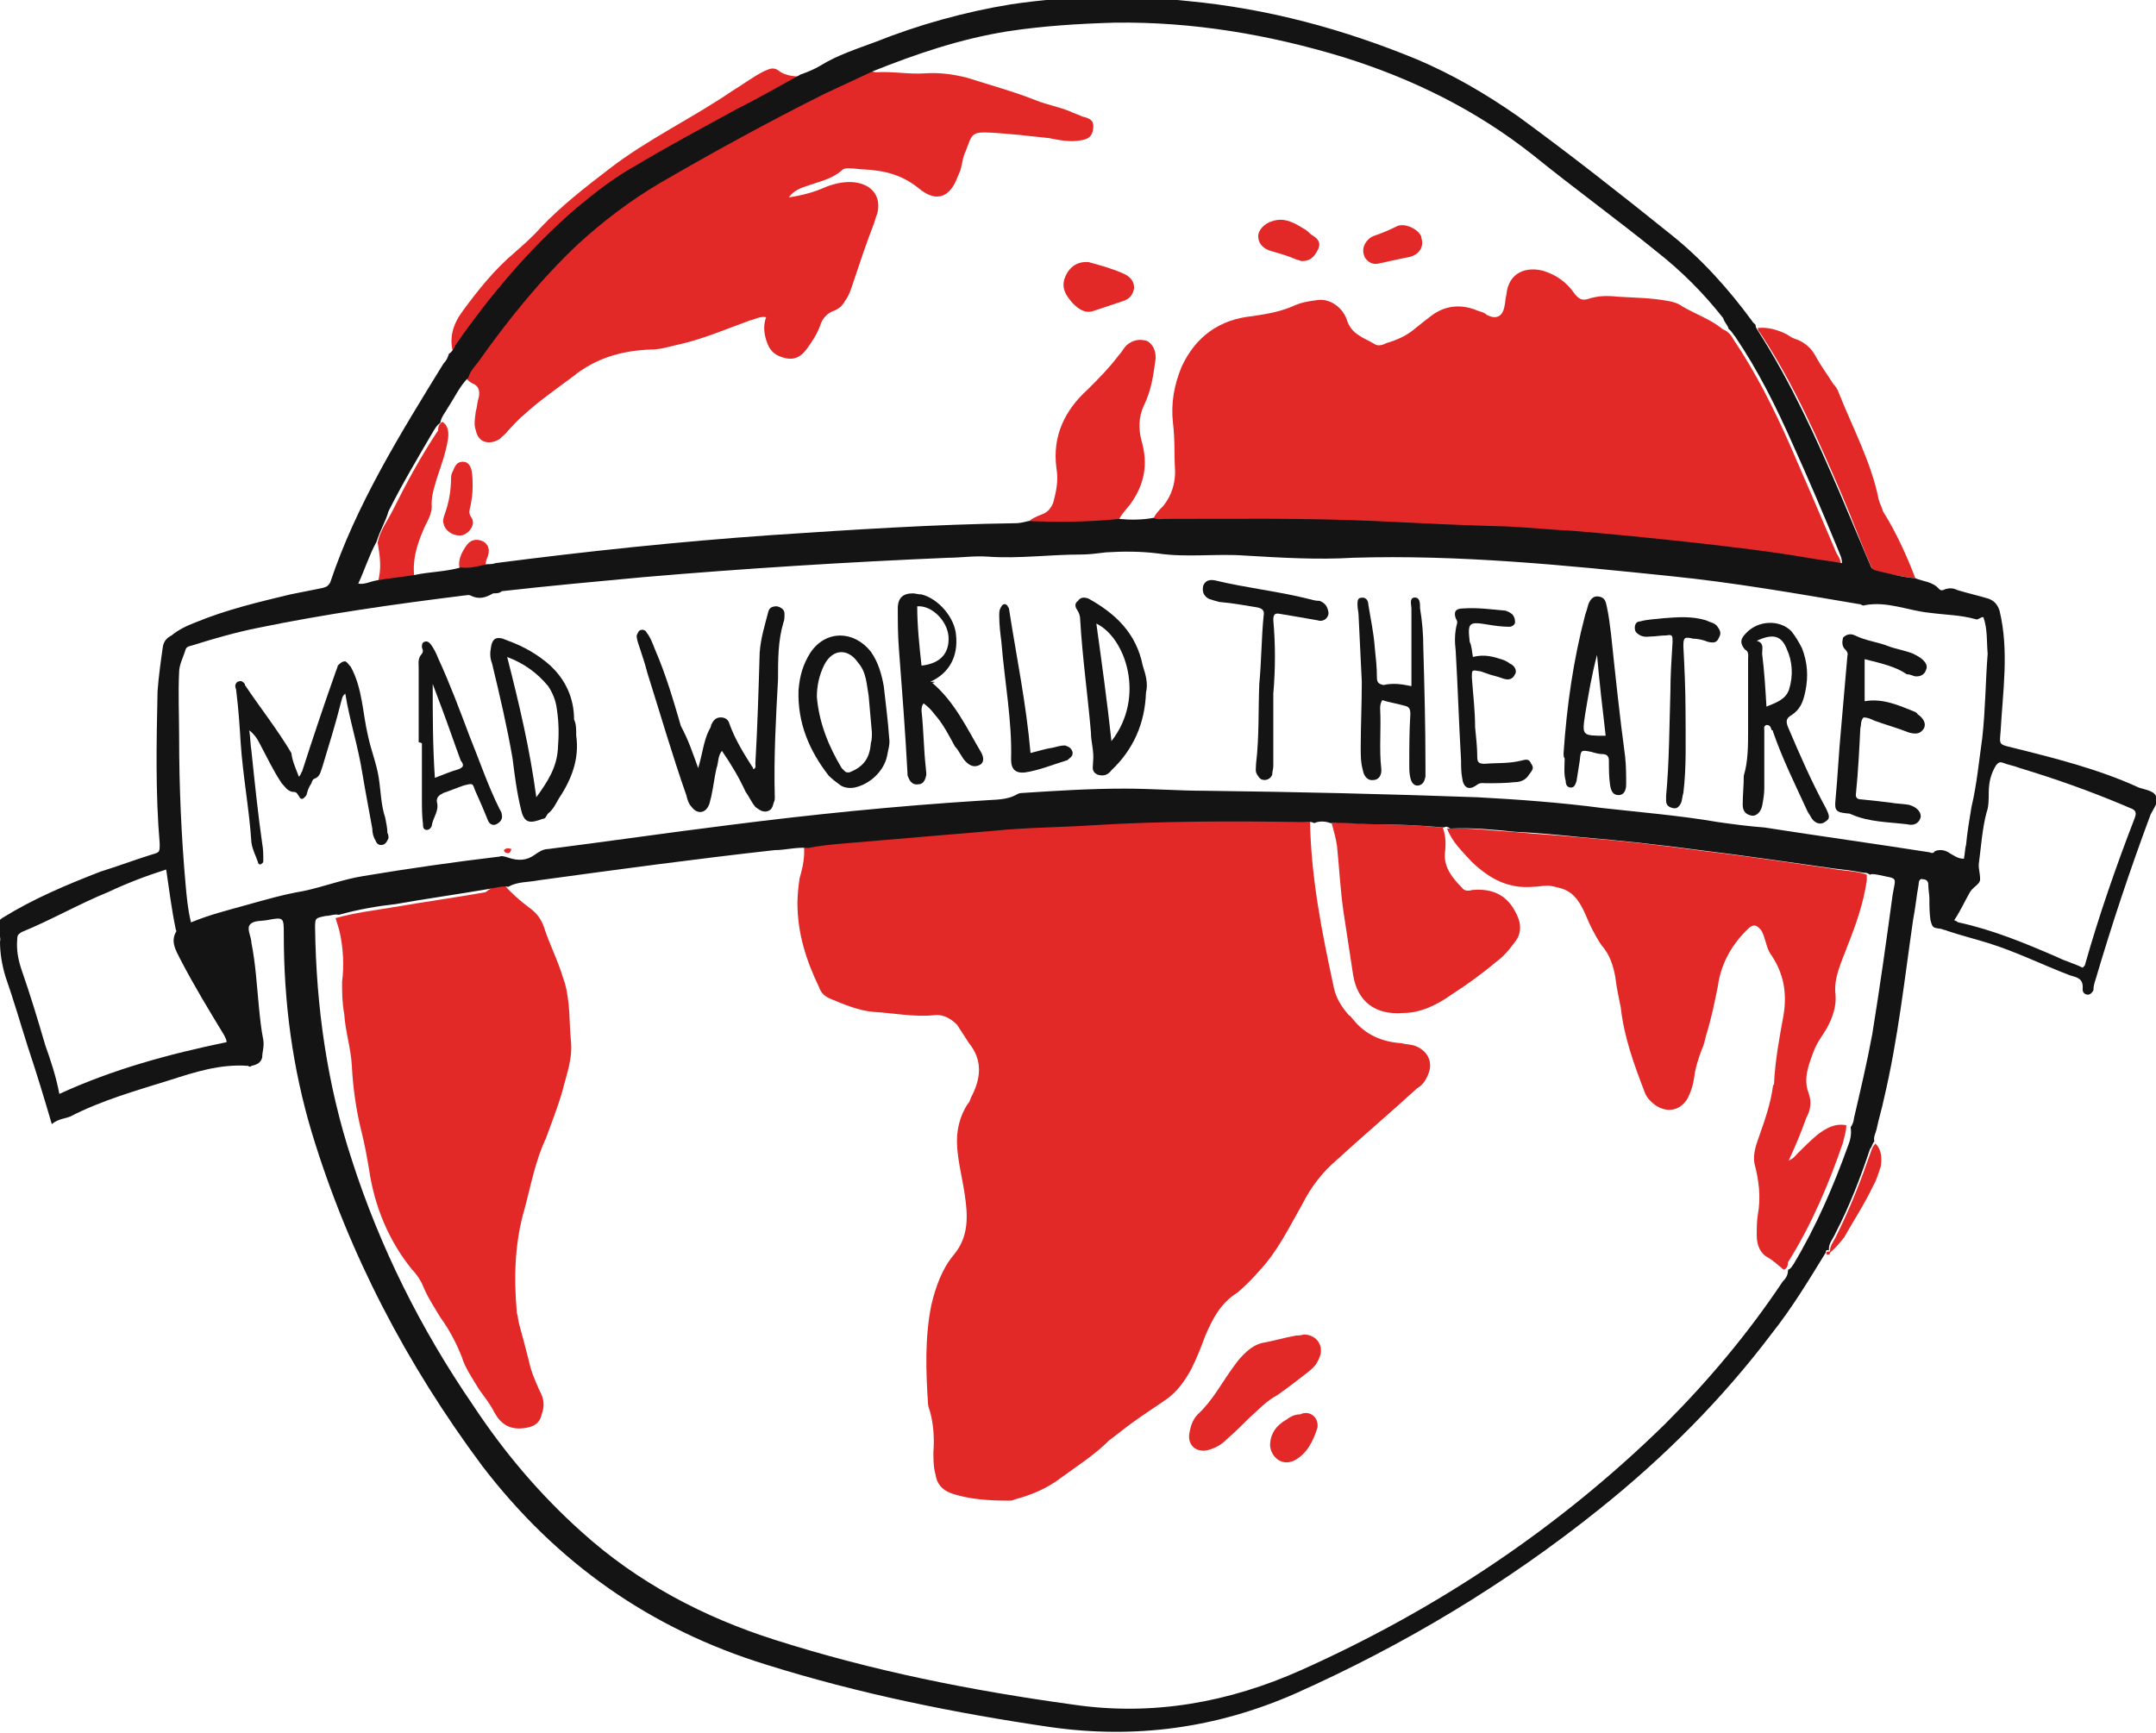 <?xml version="1.0" encoding="utf-8"?>
<!-- Generator: Adobe Illustrator 27.6.1, SVG Export Plug-In . SVG Version: 6.00 Build 0)  -->
<svg version="1.1" id="Layer_1" xmlns="http://www.w3.org/2000/svg" xmlns:xlink="http://www.w3.org/1999/xlink" x="0px" y="0px"
	 viewBox="0 0 199.8 160.6" style="enable-background:new 0 0 199.8 160.6;" xml:space="preserve">
<style type="text/css">
	.st0{fill:#E32928;}
	.st1{fill:#151414;}
</style>
<g>
	<g id="red">
		<path class="st0" d="M47.4,78.7c-0.1,0.3-0.2,0.5-0.6,0.3c-0.1-0.1-0.1-0.2-0.1-0.2C46.9,78.6,47.1,78.6,47.4,78.7z"/>
		<path class="st0" d="M105.1,26.7c-0.1,0.6-0.4,1-1,1.2c-0.9,0.3-1.8,0.6-2.7,0.9c-0.8,0.3-1.4-0.1-2-0.7c-0.6-0.7-1.1-1.4-0.7-2.4
			c0.4-1,1.2-1.5,2.2-1.4c1.1,0.3,2.2,0.6,3.3,1.1C104.8,25.7,105.1,26.1,105.1,26.7z"/>
		<path class="st0" d="M120.6,24.2c-0.2-0.1-0.4-0.1-0.6-0.2c-0.7-0.3-1.4-0.5-2.1-0.7c-0.8-0.2-1.3-0.7-1.3-1.4
			c0-0.6,0.6-1.2,1.3-1.4c1.2-0.4,2.1,0.2,3.1,0.8c0.3,0.2,0.4,0.4,0.6,0.5c0.5,0.3,0.9,0.7,0.5,1.4c-0.3,0.6-0.7,1-1.4,1
			C120.8,24.2,120.8,24.2,120.6,24.2z"/>
		<path class="st0" d="M169.6,116.1c-0.1-0.6,0.4-1.1,0.6-1.6c1.3-2.6,2.3-5.2,3.2-7.8c0.1-0.3,0.2-0.5,0.4-0.7
			c0.6,0.6,0.6,1.4,0.5,2.1c-0.2,0.6-0.4,1.3-0.7,1.8c-0.8,1.7-1.8,3.2-2.7,4.8C170.5,115.2,170.1,115.7,169.6,116.1z"/>
		<path class="st0" d="M131.8,22.5c0,0.6-0.4,1.1-1.1,1.3c-1,0.2-1.9,0.4-2.8,0.6c-0.7,0.2-1.1-0.1-1.4-0.5
			c-0.3-0.6-0.2-1.2,0.3-1.7c0.2-0.2,0.4-0.3,0.7-0.4c0.6-0.2,1.3-0.5,1.9-0.8c0.7-0.4,2,0.2,2.3,0.9
			C131.7,22,131.8,22.3,131.8,22.5z"/>
		<path class="st0" d="M43.8,45.1c0,0.7-0.1,1.3-0.2,1.8c-0.1,0.4-0.2,0.7,0.1,1.1c0.4,0.6-0.2,1.4-0.8,1.6
			c-0.8,0.2-1.7-0.4-1.8-1.1c-0.1-0.2,0-0.5,0.1-0.8c0.4-1.1,0.6-2.2,0.6-3.4c0-0.3,0.1-0.5,0.2-0.7c0.2-0.5,0.4-0.8,0.9-0.8
			c0.5,0,0.7,0.4,0.8,0.8C43.8,44.1,43.8,44.7,43.8,45.1z"/>
		<path class="st0" d="M169.3,116.3c-0.1-0.2-0.1-0.3,0.3-0.3C169.6,116.2,169.6,116.3,169.3,116.3z"/>
		<path class="st0" d="M132.3,99.7c-0.2,0.5-0.5,0.9-1,1.2c-2.4,2.2-5,4.4-7.4,6.6c-1.3,1.1-2.4,2.5-3.2,4.1c-1.2,2.1-2.3,4.4-4,6.2
			c-0.6,0.7-1.3,1.4-2,2c-1.6,1-2.3,2.4-3,4c-0.4,1.1-0.8,2.1-1.3,3.1c-0.6,1.1-1.3,2.1-2.3,2.8c-1,0.7-2.1,1.4-3.2,2.2
			c-0.7,0.5-1.4,1.1-2.1,1.6c-1.4,1.4-3,2.4-4.5,3.5c-1.3,1-2.8,1.6-4.3,2c-0.2,0.1-0.3,0.1-0.5,0.1c-1.8,0-3.7-0.1-5.4-0.7
			c-0.8-0.3-1.3-0.9-1.4-1.7c-0.2-0.7-0.2-1.4-0.2-2.1c0.1-1.3,0-2.6-0.3-3.7c-0.1-0.3-0.2-0.6-0.2-0.8c-0.2-3-0.3-6.1,0.3-9.1
			c0.4-1.7,1-3.4,2.1-4.7c1.4-1.7,1.3-3.6,1-5.6c-0.2-1.4-0.6-2.9-0.7-4.4c-0.1-1.4,0.2-2.8,1-4c0.2-0.2,0.2-0.4,0.3-0.6
			c0.9-1.7,1.1-3.4-0.2-5c-0.4-0.6-0.7-1.1-1.1-1.7c-0.5-0.5-1.2-1-2.1-0.9c-1.9,0.2-3.8-0.2-5.6-0.3c-1.4-0.1-2.8-0.7-4-1.2
			c-0.5-0.2-0.9-0.5-1.1-1.1c-1.2-2.5-2-5-2-7.8c0-0.8,0.1-1.6,0.2-2.3c0.3-1,0.5-2,0.4-3c1.1-0.3,2.1-0.3,3.1-0.4
			c4.7-0.4,9.4-0.8,14.2-1.2c3-0.3,6-0.4,9-0.5c6.5-0.3,13-0.3,19.5-0.3c0.4,0,0.7-0.1,1.1,0.1c0.1,5.3,1.1,10.3,2.2,15.4
			c0.2,1,0.7,1.8,1.4,2.6c0.2,0.1,0.2,0.2,0.4,0.4c1.1,1.4,2.7,2.1,4.5,2.2c0.3,0.1,0.7,0.1,1.1,0.2
			C132.3,97.3,132.9,98.5,132.3,99.7z"/>
		<path class="st0" d="M170.6,52.4c-1.1-0.2-2.1-0.2-3.2-0.5c-3.5-0.5-6.9-1-10.5-1.3c-3.7-0.5-7.6-0.8-11.3-1.1c-2-0.2-4-0.3-6-0.4
			c-4-0.2-8.1-0.4-12.2-0.5c-6.5-0.3-12.9-0.2-19.5-0.2c-0.4,0-0.7,0.1-1.1-0.1c0.2-0.6,0.6-1,1-1.4c0.8-1,1.1-2.1,1.1-3.2
			c-0.1-1.4,0-2.9-0.2-4.5c-0.2-1.8,0.1-3.5,0.8-5.2c1.3-2.8,3.5-4.4,6.6-4.7c1.3-0.2,2.6-0.4,3.9-1c0.7-0.3,1.4-0.4,2.2-0.5
			c1.1-0.1,2.2,0.7,2.6,1.8c0.4,1.4,1.6,1.7,2.6,2.3c0.3,0.2,0.7,0.1,1.1-0.1c1-0.3,1.9-0.7,2.7-1.4c0.5-0.4,1-0.8,1.4-1.1
			c1.3-1,2.7-1.1,4.1-0.6c0.4,0.2,0.8,0.2,1.1,0.5c0.8,0.4,1.4,0.2,1.6-0.7c0.1-0.4,0.1-0.8,0.2-1.2c0.2-2.1,1.9-2.6,3.4-2.2
			c1.3,0.4,2.2,1.1,2.9,2.1c0.4,0.5,0.7,0.7,1.3,0.5c0.9-0.3,1.8-0.3,2.7-0.2c1.6,0.1,3.1,0.1,4.7,0.4c0.5,0.1,0.9,0.2,1.3,0.5
			c1.2,0.7,2.6,1.2,3.6,2c0.2,0.2,0.4,0.2,0.5,0.3c0.3,0.2,0.5,0.5,0.6,0.7c2.1,3.1,3.8,6.5,5.3,9.9c1.4,3.2,2.9,6.7,4.3,10
			C170.4,51.6,170.6,51.9,170.6,52.4z"/>
		<path class="st0" d="M101.3,12c-0.1,0.6-0.4,0.9-1.1,1c-1,0.2-2,0-3-0.2c-1.8-0.2-3.6-0.4-5.3-0.5c-1.9-0.1-1.8,0.1-2.4,1.7
			c-0.3,0.6-0.3,1.1-0.5,1.8c-0.1,0.2-0.2,0.5-0.3,0.7c-0.6,1.6-1.8,2.4-3.5,1c-1.6-1.3-3.2-1.7-5.2-1.8c-0.4,0-0.8-0.1-1.3-0.1
			c-0.3,0-0.5,0-0.7,0.2c-0.9,0.8-2,1-3.1,1.4c-0.6,0.2-1.3,0.4-1.8,1.1c1.3-0.2,2.4-0.5,3.5-1c0.8-0.3,1.7-0.5,2.6-0.4
			c1.6,0.2,2.5,1.3,2.1,2.9c-0.1,0.2-0.2,0.6-0.3,0.9c-0.7,1.8-1.3,3.6-1.9,5.4c-0.2,0.6-0.4,1.3-0.8,1.8c-0.2,0.4-0.5,0.7-1,0.9
			c-0.6,0.2-1.1,0.7-1.3,1.4c-0.3,0.8-0.7,1.4-1.2,2.1c-0.5,0.7-1.1,1.1-2,0.9c-0.9-0.2-1.4-0.6-1.7-1.4c-0.3-0.8-0.4-1.6-0.1-2.4
			c-0.6-0.1-1,0.2-1.5,0.3c-2.2,0.8-4.5,1.8-6.9,2.3c-0.8,0.2-1.5,0.4-2.3,0.4c-2.7,0.1-5.1,0.8-7.2,2.5c-1.6,1.2-3.2,2.3-4.6,3.6
			c-0.5,0.4-1,1-1.4,1.4c-0.2,0.3-0.5,0.5-0.8,0.8c-1,0.6-2,0.3-2.2-0.8c-0.2-0.5-0.1-1.1,0-1.8c0.1-0.3,0.1-0.6,0.2-1
			c0.2-0.7,0.2-1.3-0.6-1.6c-0.3-0.2-0.5-0.4-0.6-0.6c0.2-0.7,0.6-1.2,1.1-1.7c2.7-3.8,5.6-7.5,9.1-10.7c2.3-2.2,4.8-4.1,7.5-5.6
			c5.1-3,10.1-5.7,15.3-8.3c1.4-0.7,3-1.4,4.5-2.1c0.2,0.1,0.4,0.2,0.6,0.2c1.5-0.1,3,0.2,4.5,0.1c1.4-0.1,2.7,0.1,3.9,0.4
			C91.8,7.9,94,8.5,96,9.3c1,0.4,2.1,0.6,3.1,1c0.4,0.2,0.8,0.3,1.2,0.5C101.2,11,101.4,11.3,101.3,12z"/>
		<path class="st0" d="M46.8,82.1c0.6,0.7,1.4,1.4,2.2,2c0.7,0.5,1.1,1,1.4,1.8c0.5,1.6,1.3,3.1,1.8,4.8c0.3,0.8,0.4,1.6,0.5,2.4
			c0.1,1.1,0.1,2.2,0.2,3.3c0.2,1.7-0.4,3.2-0.8,4.8c-0.4,1.4-1,2.9-1.5,4.3c-1,2.1-1.4,4.4-2,6.6c-0.9,3.1-1,6.3-0.7,9.6
			c0.1,0.3,0.1,0.6,0.2,1c0.3,1.1,0.6,2.2,0.9,3.4c0.2,1,0.6,1.9,1,2.8c0.4,0.7,0.5,1.4,0.2,2.2c-0.2,0.9-0.8,1.2-1.8,1.3
			c-1.2,0.1-2-0.4-2.6-1.5c-0.4-0.8-0.9-1.4-1.4-2.1c-0.6-1-1.3-2-1.6-3c-0.5-1.3-1.2-2.6-2-3.7c-0.6-1-1.2-1.9-1.6-2.9
			c-0.2-0.5-0.6-1.1-1-1.5c-2.2-2.7-3.5-5.9-4-9.3c-0.2-1.2-0.4-2.3-0.7-3.5c-0.5-2-0.8-4.1-0.9-6.2c-0.1-1.6-0.6-3.1-0.7-4.7
			c-0.2-1.1-0.2-2-0.2-3c0.2-1.5,0.1-3.1-0.2-4.5c-0.1-0.5-0.3-1-0.4-1.4c1.8-0.5,3.5-0.7,5.3-1c2.9-0.5,5.8-0.9,8.6-1.4
			C45.6,82.2,46.2,82,46.8,82.1z"/>
		<path class="st0" d="M165.3,117.7c-0.5-0.4-0.9-0.8-1.4-1.1c-0.8-0.4-1.1-1.2-1.1-2.1c0-0.6,0-1.3,0.1-1.9
			c0.3-1.6,0.1-3.2-0.3-4.7c-0.2-1,0.2-1.9,0.5-2.8c0.5-1.4,1-2.9,1.2-4.4c0-0.1,0.1-0.2,0.1-0.2c0.1-2.2,0.5-4.3,0.9-6.5
			c0.3-2,0-3.7-1.1-5.4c-0.4-0.5-0.5-1.1-0.7-1.7c-0.1-0.3-0.2-0.6-0.4-0.8c-0.4-0.4-0.6-0.4-1-0.1c-1.5,1.4-2.6,3.2-2.9,5.4
			c-0.3,1.5-0.6,3-1.1,4.6c-0.1,0.4-0.2,0.9-0.4,1.3c-0.3,0.8-0.6,1.7-0.7,2.6c-0.1,0.7-0.3,1.3-0.6,1.9c-0.8,1.4-2.4,1.4-3.5,0.2
			c-0.2-0.2-0.4-0.5-0.5-0.8c-1-2.6-1.9-5.1-2.2-7.8c-0.2-1-0.4-1.9-0.5-2.8c-0.2-1.1-0.5-2.1-1.3-3c-0.6-0.9-1.1-1.9-1.5-2.9
			c-0.5-1.1-1.1-2.1-2.4-2.4c-0.4-0.1-0.7-0.2-1.1-0.2c-0.5,0-0.9,0.1-1.3,0.1c-2.3,0.2-4-0.7-5.7-2.3c-0.9-1-1.8-1.8-2.3-3.1
			c2-0.1,4,0.2,6,0.3c2,0.2,4,0.3,6.1,0.5c3.7,0.3,7.4,0.7,11,1.2c4.2,0.5,8.3,1.1,12.4,1.7c1,0.2,1.9,0.2,2.8,0.4
			c0.3,0.1,0.5,0.1,0.6,0.2c0,0.2,0,0.3,0,0.5c-0.3,2.1-1,4.1-1.8,6.1c-0.5,1.4-1.3,2.9-1.1,4.5c0.1,1.1-0.3,2.2-0.8,3.1
			c-0.4,0.7-0.9,1.3-1.2,2.1c-0.5,1.3-1,2.6-0.5,3.9c0.3,0.8,0.2,1.6-0.2,2.3c-0.5,1.4-1,2.6-1.6,3.9v0.1l0.1-0.1
			c0.3-0.1,0.5-0.4,0.7-0.6c0.5-0.5,1.1-1.1,1.8-1.7c0.8-0.6,1.6-1.1,2.7-0.9c0,0.6-0.2,1.1-0.3,1.6c-1.3,3.8-2.9,7.6-5.1,11.1
			C165.7,117.3,165.6,117.6,165.3,117.7z"/>
		<path class="st0" d="M133.7,76.7c0.3,0.8,0.3,1.6,0.2,2.4c-0.1,1.3,0.7,2.3,1.6,3.2c0.2,0.3,0.6,0.3,0.9,0.2
			c2.1-0.2,3.5,0.6,4.3,2.6c0.3,0.8,0.2,1.6-0.3,2.2c-0.5,0.7-1.1,1.4-1.8,1.9c-1.3,1.1-2.7,2.1-4.1,3c-1.4,1-2.9,1.7-4.5,1.7
			c-2.6,0.2-4.2-1.1-4.6-3.5c-0.3-2-0.6-3.9-0.9-5.9c-0.3-2.1-0.4-4.2-0.6-6.1c-0.1-0.7-0.3-1.4-0.5-2.1c1.3-0.2,2.6,0.1,3.8,0.1
			C129.2,76.4,131.4,76.5,133.7,76.7z"/>
		<path class="st0" d="M95.2,48.5c0.3-0.4,0.8-0.6,1.3-0.8c0.6-0.2,0.9-0.6,1.1-1.1c0.3-1.1,0.5-2.1,0.3-3.2c-0.4-3,0.8-5.4,2.9-7.3
			c1-1,2-2,2.9-3.2c0.3-0.3,0.4-0.6,0.7-0.9c0.6-0.5,1.2-0.6,1.9-0.4c0.5,0.3,0.8,0.8,0.8,1.6c-0.2,1.5-0.4,3-1.1,4.4
			c-0.5,1.1-0.5,2.2-0.2,3.3c0.6,2.1,0.3,4-1.1,5.9c-0.4,0.5-0.9,1-1.1,1.6C100.8,48.6,98,48.6,95.2,48.5z"/>
		<path class="st0" d="M41,39.1c0.6,0.4,0.6,1.1,0.5,1.7c-0.2,1.2-0.6,2.3-1,3.5C40.3,45,40,45.8,40,46.7c0.1,1-0.5,1.7-0.8,2.5
			c-0.6,1.4-1,2.8-0.8,4.3c-1.1,0.3-2.2,0.4-3.4,0.5c0.4-1.3,0.2-2.5,0-3.7c0.2-1.1,0.9-2,1.4-3c1.3-2.6,2.6-5,4.2-7.4
			C40.6,39.5,40.7,39.3,41,39.1z"/>
		<path class="st0" d="M42.6,52.7c-0.2-0.8,0.2-1.5,0.6-2.1c0.4-0.6,1-0.7,1.6-0.4c0.5,0.3,0.6,0.8,0.4,1.4
			c-0.1,0.2-0.2,0.5-0.2,0.8C44.2,52.6,43.4,52.7,42.6,52.7z"/>
		<path class="st0" d="M120.8,123.7c1.3,0,2,1.2,1.4,2.3c-0.2,0.5-0.5,0.8-1,1.2c-0.9,0.7-1.8,1.4-2.8,2.1c-1.1,0.6-1.8,1.4-2.7,2.2
			c-0.6,0.6-1.3,1.3-2,1.9c-0.5,0.5-1,0.8-1.7,1c-1.1,0.3-1.9-0.4-1.8-1.4c0.1-0.7,0.3-1.4,0.8-1.9c1.4-1.3,2.2-2.9,3.3-4.4
			c0.3-0.4,0.5-0.7,0.9-1.1c0.5-0.5,1-0.9,1.7-1.1c1.1-0.2,2.1-0.5,3.2-0.7C120.6,123.8,120.8,123.7,120.8,123.7z"/>
		<path class="st0" d="M122.1,132.3c-0.4,1.3-1,2.5-2.2,3.1c-1.1,0.5-2.1-0.3-2.2-1.4c0-1.1,0.6-1.9,1.5-2.4
			c0.4-0.3,0.8-0.5,1.3-0.5C121.3,130.7,122.2,131.3,122.1,132.3z"/>
		<path class="st0" d="M177.5,53.6c-1.1-0.1-2.2-0.4-3.5-0.5c-0.5-0.1-0.5-0.5-0.7-0.8c-0.9-2.1-1.7-4.3-2.6-6.4
			c-2.2-5.1-4.4-10.2-7.5-14.9c-0.1-0.2-0.3-0.3-0.3-0.6c1-0.1,1.9,0.2,2.7,0.6c0.3,0.2,0.6,0.4,1,0.5c0.7,0.3,1.3,0.8,1.7,1.6
			c0.5,0.9,1.1,1.7,1.6,2.5c0.2,0.2,0.4,0.5,0.5,0.8c1.3,3.3,3,6.4,3.7,9.9c0.1,0.4,0.3,0.7,0.4,1.1
			C175.7,49.3,176.7,51.5,177.5,53.6z"/>
		<path class="st0" d="M74.7,7.1c-2,1-3.9,2.1-5.9,3.2c-3.1,1.7-6.3,3.4-9.3,5.2c-2,1.2-3.8,2.6-5.6,4c-4.4,3.8-7.9,8.1-11.2,12.7
			c-0.2,0.2-0.3,0.6-0.6,0.8c-0.6-1.6-0.1-3,0.8-4.2c1.4-1.9,2.9-3.8,4.8-5.4c0.8-0.7,1.7-1.5,2.4-2.3c1.9-2,4.2-3.8,6.3-5.4
			c3.6-2.8,7.7-4.7,11.5-7.3c1-0.6,1.9-1.3,2.9-1.8c0.5-0.2,0.8-0.4,1.3-0.1C72.8,7.1,73.8,7.1,74.7,7.1z"/>
	</g>
	<g id="outline">
		<path class="st1" d="M177.5,53.6c0.7,0.3,1.6,0.3,2.2,1c0.2,0.2,0.4,0.1,0.6,0c0.4-0.1,0.7-0.1,1.1,0.1c1,0.3,1.9,0.5,2.9,0.8
			c0.5,0.2,0.8,0.5,1,1.1c0.9,3.7,0.3,7.5,0.1,11.2c-0.1,1.2-0.2,1.2,1.1,1.5c4,1,8,2,11.7,3.7c0.6,0.2,1.4,0.3,1.6,0.8
			c0.3,0.5-0.2,1.1-0.5,1.7c-1.9,5.1-3.6,10.2-5.1,15.3c-0.1,0.3-0.2,0.6-0.2,1c-0.1,0.2-0.3,0.4-0.5,0.4c-0.3,0-0.5-0.2-0.5-0.5
			c0.1-1-0.5-1.1-1.2-1.3c-2.6-1-5-2.2-7.6-3c-1.3-0.4-2.5-0.7-3.7-1.1c-0.2-0.1-0.4-0.1-0.6-0.2c-0.8-0.1-0.8-0.1-1-0.8
			c-0.1-0.7-0.1-1.4-0.1-2c0-0.4-0.1-0.8-0.1-1.3c0-0.4-0.3-0.5-0.5-0.5c-0.3-0.1-0.4,0.2-0.4,0.5c-0.2,1.1-0.3,2.2-0.5,3.2
			c-0.8,5.5-1.4,11.1-2.7,16.6c-0.2,1-0.5,1.9-0.7,2.9c-0.1,0.4-0.3,0.7-0.2,1.1c-0.2,0.2-0.2,0.5-0.4,0.7c-0.9,2.7-1.9,5.3-3.2,7.8
			c-0.2,0.5-0.7,1-0.6,1.6l0,0c-0.3-0.1-0.3,0.1-0.3,0.2c-1.6,2.6-3.1,5.1-5,7.5c-4.6,6.1-10,11.5-16,16.3
			c-8.6,6.9-18.1,12.6-28.2,17.1c-7.3,3.2-14.8,4.2-22.6,3.1c-8.9-1.3-17.8-3.1-26.4-5.8c-10.7-3.3-19.4-9.4-26.3-18.4
			c-7-9.4-12.4-19.7-15.8-30.9c-1.8-6-2.6-12.1-2.6-18.4c0-1.6,0-1.6-1.6-1.3c-0.6,0.1-1.3,0-1.6,0.5c-0.2,0.4,0.2,1.1,0.2,1.6
			c0.4,2,0.5,4,0.7,6c0.1,1,0.2,2,0.4,3c0.1,0.6-0.1,1.1-0.1,1.6c-0.1,0.5-0.5,0.7-1,0.8c-0.1,0.1-0.2,0.1-0.3,0
			c-2.6-0.2-5,0.6-7.2,1.3c-3.2,1-6.4,1.9-9.3,3.4c-0.5,0.2-1.1,0.2-1.7,0.7c-0.7-2.4-1.4-4.7-2.2-7.1c-0.7-2.2-1.3-4.3-2.1-6.6
			c-0.3-1-0.5-2.1-0.5-3.2c0.1-0.4-0.1-0.8-0.2-1.2c-0.2-0.5,0-0.7,0.4-1c2.9-1.8,6-3.1,9.1-4.3c1.6-0.5,3.2-1.1,4.8-1.6
			c0.7-0.2,0.7-0.2,0.7-1c-0.4-4.7-0.3-9.4-0.2-14.1c0.1-1.4,0.3-2.8,0.5-4.2c0.1-0.5,0.4-0.8,0.8-1c0.6-0.5,1.4-0.9,2.2-1.2
			c2.9-1.2,5.9-1.9,8.8-2.6c1-0.2,2-0.4,3-0.6c0.4-0.1,0.5-0.2,0.7-0.5c2.4-7.2,6.5-13.8,10.5-20.3c0.2-0.2,0.4-0.5,0.5-0.9
			c0.3-0.2,0.5-0.5,0.6-0.8c3.2-4.6,6.9-9,11.2-12.7c1.8-1.5,3.6-2.9,5.6-4c3-1.8,6.2-3.5,9.3-5.2c2-1,3.9-2.1,5.9-3.2
			c0.6-0.2,1.3-0.5,1.8-0.8c1.6-1,3.5-1.6,5.1-2.2c4-1.6,8.3-2.8,12.6-3.5c5.4-0.8,10.9-0.9,16.4-0.3c7.4,0.7,14.4,2.6,21.2,5.4
			c3.3,1.4,6.4,3.2,9.4,5.3c4.8,3.5,9.5,7.2,14.1,10.9c2.9,2.3,5.4,5.1,7.6,8.1c0.1,0.2,0.3,0.2,0.3,0.4c0,0.2,0.2,0.4,0.3,0.6
			c3,4.7,5.3,9.8,7.5,14.9c0.9,2.1,1.8,4.3,2.7,6.4c0.2,0.4,0.2,0.7,0.7,0.8C175.2,53.2,176.3,53.5,177.5,53.6z M34.9,50.2
			c-0.7,1.3-1.1,2.6-1.7,3.9c0.6,0.1,1.1-0.2,1.7-0.3c1.1-0.2,2.3-0.3,3.5-0.5c1.4-0.3,2.9-0.3,4.3-0.7c0.8,0.1,1.6-0.1,2.4-0.3
			c0.2,0,0.6,0,0.8-0.1c8.5-1.1,17-2,25.6-2.6c7.5-0.5,15.1-1,22.6-1.1c0.4,0,0.8-0.1,1.2-0.2c2.8,0.1,5.6,0.1,8.4-0.2
			c1,0.1,2.2,0.1,3.2-0.1c0.4,0.2,0.7,0.1,1.1,0.1c6.5,0,12.9-0.1,19.5,0.2c4.1,0.2,8.1,0.4,12.2,0.5c2,0.1,4,0.3,6,0.4
			c3.7,0.3,7.6,0.7,11.3,1.1c3.5,0.4,7,0.8,10.5,1.4c1.1,0.2,2.1,0.3,3.2,0.5c0-0.5-0.2-0.8-0.3-1.1c-1.4-3.4-2.8-6.7-4.3-10
			c-1.5-3.4-3.2-6.8-5.3-9.9c-0.2-0.2-0.3-0.5-0.6-0.7c-0.1-0.4-0.4-0.6-0.5-1c-1.8-2.3-3.9-4.4-6.2-6.2c-3.7-3-7.7-5.9-11.4-8.9
			c-5.3-4.2-11.2-7.1-17.6-9.1c-6.9-2.1-14-3.3-21.2-3.2c-3.4,0.1-6.6,0.3-9.9,0.8C89,3.6,84.9,5,80.9,6.6c-1.5,0.7-3,1.4-4.5,2.1
			c-5.2,2.6-10.3,5.4-15.3,8.3c-2.7,1.6-5.2,3.5-7.5,5.6c-3.4,3.2-6.4,6.9-9.1,10.7c-0.4,0.6-0.9,1-1.1,1.7
			c-0.8,0.8-1.3,1.9-1.9,2.8c-0.2,0.4-0.6,0.8-0.7,1.4c-0.3,0.2-0.4,0.4-0.6,0.7c-1.4,2.4-2.9,4.9-4.2,7.5
			C35.8,48.2,35.2,49.2,34.9,50.2z M173.3,81.1c-0.2-0.2-0.4-0.2-0.6-0.2c-1-0.2-1.9-0.3-2.8-0.4c-4.2-0.6-8.3-1.2-12.4-1.7
			c-3.7-0.5-7.4-0.9-11-1.2c-2-0.2-4-0.4-6.1-0.5c-2-0.2-4-0.4-6-0.3c-0.3-0.2-0.4-0.2-0.6-0.1c-2.2-0.2-4.5-0.3-6.7-0.3
			c-1.3,0-2.6-0.2-3.8-0.1c-0.5-0.2-1.1-0.2-1.5,0c-0.4-0.2-0.7-0.1-1.1-0.1c-6.5-0.1-13.1-0.1-19.5,0.3c-3,0.2-6.1,0.2-9,0.5
			c-4.7,0.4-9.4,0.8-14.2,1.2c-1.1,0.1-2.1,0.2-3.1,0.4c-1.1-0.1-2.1,0.2-3.1,0.2c-7.2,0.8-14.6,1.8-21.9,2.8
			c-1,0.2-1.9,0.1-2.8,0.6c-0.5-0.1-1.2,0.1-1.8,0.2c-2.9,0.5-5.8,0.9-8.6,1.4c-1.8,0.2-3.5,0.5-5.3,1c-0.4-0.1-0.8,0.1-1.2,0.1
			c-1,0.2-1,0.2-1,1.1c0.1,7.3,1.1,14.5,3.4,21.5c2.6,8.1,6.4,15.7,11.2,22.7c2.9,4.4,6.2,8.3,10.1,11.8c5.2,4.7,11.3,7.9,17.9,10
			c9.1,2.9,18.2,4.7,27.6,6c7.4,1.1,14.5-0.2,21.2-3.2c12.5-5.6,23.8-13.1,33.7-22.8c4-4,7.7-8.4,10.9-13.2c0.3-0.3,0.5-0.6,0.5-1.1
			c0.3-0.1,0.4-0.4,0.5-0.5c2.1-3.5,3.7-7.2,5.1-11.1c0.2-0.5,0.3-1.1,0.2-1.6c0.2-0.3,0.3-0.6,0.3-0.8c0.6-2.6,1.2-5.1,1.7-7.8
			c0.7-4.3,1.3-8.6,1.9-13c0.3-1.7,0.5-1.4-1.3-1.8C173.6,81,173.3,81,173.3,81.1z M183.8,57.2c-0.3,0-0.5,0.3-0.7,0.2
			c-1.4-0.4-2.8-0.4-4.3-0.6c-2-0.2-3.9-1.1-6-0.7c-0.2,0.1-0.3-0.1-0.5-0.1c-5.9-1-11.6-2-17.5-2.6c-9.7-1-19.5-2-29.4-1.7
			c-3.3,0.2-6.6,0-10-0.2c-2.7-0.2-5.4,0.2-8.1-0.2c-1.6-0.2-3.2-0.2-4.8-0.1c-0.8,0.1-1.6,0.2-2.3,0.2c-2.9,0-5.8,0.4-8.6,0.2
			c-1.3-0.1-2.6,0.1-3.7,0.1c-9.4,0.4-19,1-28.3,1.8c-4.3,0.4-8.7,0.8-13.1,1.3C46.3,55,46,55,45.7,55c-0.7,0.4-1.3,0.6-2.1,0.2
			c-0.2-0.1-0.4,0-0.6,0c-6.4,0.8-12.8,1.7-19.1,3c-2,0.4-4.1,1-6,1.6c-0.3,0.1-0.6,0.1-0.7,0.4c-0.2,0.7-0.6,1.4-0.6,2.1
			c-0.1,2,0,4,0,6c0,4.6,0.2,9.2,0.6,13.7c0.1,1.1,0.2,2.3,0.5,3.5c1.7-0.7,3.3-1.1,5.1-1.6c1.8-0.5,3.5-1,5.3-1.3
			c1.9-0.4,3.7-1.1,5.6-1.4c4.2-0.7,8.4-1.3,12.6-1.8c0.2-0.1,0.5,0,0.8,0.1c0.9,0.3,1.7,0.3,2.5-0.3c0.3-0.2,0.7-0.5,1.2-0.5
			c5.5-0.7,11-1.5,16.6-2.2c7.8-1,15.7-1.8,23.7-2.3c1.1-0.1,2.2,0,3.2-0.6c0.2-0.1,0.4-0.1,0.5-0.1c3.1-0.2,6.2-0.4,9.4-0.4
			c2.6,0,5,0.2,7.5,0.2c8.4,0.1,16.9,0.3,25.2,0.6c3.8,0.2,7.8,0.5,11.6,1c3.6,0.4,7.2,0.7,10.7,1.3c1.4,0.2,2.9,0.4,4.3,0.5
			c5.1,0.8,10.2,1.5,15.3,2.3c0.2,0.1,0.4,0.1,0.5-0.1c0.5-0.2,1-0.1,1.4,0.2c0.4,0.2,0.7,0.5,1.3,0.5c0.1-0.5,0.1-1,0.2-1.3
			c0.1-1.1,0.3-2.3,0.5-3.5c0.5-2.1,0.7-4.3,1-6.4c0.3-2.7,0.3-5.3,0.5-7.8C184.1,59.5,184.2,58.3,183.8,57.2z M15.4,80.6
			c-1.9,0.6-3.7,1.3-5.4,2.1c-2.7,1.1-5.3,2.6-8,3.7c-0.3,0.2-0.4,0.3-0.4,0.6c-0.1,1.1,0.1,2,0.4,2.9c0.8,2.3,1.5,4.6,2.2,7
			c0.5,1.4,1,2.9,1.3,4.5c5-2.3,10.2-3.7,15.5-4.8c0-0.3-0.2-0.5-0.2-0.6c-1.4-2.3-2.8-4.6-4.1-7.1c-0.4-0.8-0.9-1.6-0.4-2.5
			c0.1-0.1,0-0.2,0-0.2C15.9,84.3,15.7,82.6,15.4,80.6z M181.1,85.3c0.3,0.1,0.3,0.2,0.4,0.2c3.2,0.7,6.1,1.9,9.1,3.2
			c0.8,0.4,1.6,0.6,2.4,1c0.1-0.1,0.2-0.2,0.2-0.2c1.3-4.6,2.9-9.2,4.6-13.6c0.2-0.5,0.2-0.8-0.4-1c-0.2-0.1-0.5-0.2-0.7-0.3
			c-3.1-1.3-6.2-2.4-9.5-3.4c-0.5-0.2-1.1-0.3-1.6-0.5c-0.3-0.1-0.4,0-0.6,0.2c-0.5,0.8-0.7,1.6-0.7,2.6c0,0.5,0,1.3-0.2,1.8
			c-0.4,1.5-0.5,3.1-0.7,4.6c-0.1,0.5,0.1,1,0.1,1.6c0,0.5-0.7,0.7-1,1.3C182.1,83.5,181.7,84.4,181.1,85.3z"/>
	</g>
	<g id="mad-world">
		<path class="st1" d="M95.5,69.8c0.8-0.2,1.4-0.4,2.1-0.5c0.4-0.1,0.7-0.2,1.1-0.2c0.3,0.1,0.5,0.2,0.6,0.4
			c0.2,0.3,0.1,0.6-0.2,0.8c-0.1,0.1-0.2,0.2-0.3,0.2c-1.3,0.4-2.5,0.9-3.8,1.1c-0.9,0.1-1.3-0.3-1.3-1.2c0.1-3.6-0.6-7.2-0.9-10.9
			c-0.1-0.8-0.2-1.6-0.2-2.4c0-0.3,0-0.5,0.1-0.7s0.2-0.4,0.4-0.4s0.3,0.2,0.4,0.4C94.2,60.9,95.1,65.2,95.5,69.8z"/>
		<path class="st1" d="M64.7,71.2c0.4-1.3,0.5-2.5,1-3.5c0.1-0.2,0.2-0.3,0.2-0.5c0.2-0.4,0.4-0.7,0.9-0.7c0.4,0,0.7,0.2,0.8,0.6
			c0.5,1.4,1.3,2.7,2,3.8c0.1,0.2,0.2,0.2,0.2,0.4c0.3-0.1,0.2-0.3,0.2-0.5c0.2-3.5,0.3-6.9,0.4-10.3c0.1-1.4,0.5-2.6,0.8-3.8
			c0.1-0.4,0.4-0.5,0.8-0.5c0.4,0.1,0.7,0.3,0.7,0.7c0,0.3,0,0.6-0.1,0.8c-0.5,1.7-0.5,3.4-0.5,5.3c-0.2,3.6-0.4,7.2-0.3,10.9
			c0,0.2,0,0.3-0.1,0.5c-0.1,0.4-0.2,0.7-0.6,0.8c-0.4,0.1-0.7-0.1-1.1-0.4c-0.4-0.5-0.6-1-0.9-1.4c-0.6-1.3-1.3-2.5-2.2-3.8
			c-0.4,0.5-0.3,1.1-0.5,1.6c-0.2,0.9-0.3,1.8-0.5,2.7c-0.1,0.3-0.1,0.5-0.2,0.7c-0.3,0.8-1.1,0.9-1.6,0.2c-0.3-0.3-0.4-0.7-0.5-1.1
			c-1.3-3.7-2.4-7.5-3.6-11.3c-0.2-0.8-0.5-1.7-0.8-2.6c-0.1-0.3-0.2-0.6-0.2-0.9c0.1-0.2,0.2-0.5,0.4-0.5c0.2-0.1,0.5,0.1,0.5,0.2
			c0.4,0.5,0.6,1.1,0.8,1.6c1,2.3,1.7,4.7,2.4,7.1C63.8,68.6,64.2,69.8,64.7,71.2z"/>
		<path class="st1" d="M27.7,72c0.2-0.2,0.2-0.4,0.3-0.5c1-3.1,2-6.1,3.1-9.2c0.1-0.3,0.2-0.5,0.2-0.6c0.2-0.2,0.4-0.4,0.7-0.4
			c0.2,0.1,0.3,0.3,0.5,0.5c1.1,2,1.1,4.3,1.6,6.4c0.3,1.4,0.8,2.6,1,3.9c0.2,1.3,0.2,2.5,0.6,3.7c0.1,0.5,0.2,1,0.2,1.4
			c0.1,0.2,0.1,0.3,0.1,0.5c-0.1,0.2-0.2,0.5-0.5,0.6c-0.4,0.1-0.6-0.1-0.7-0.4c-0.2-0.3-0.3-0.7-0.3-1.1c-0.3-1.7-0.6-3.2-0.9-5
			c-0.4-2.6-1.2-5-1.6-7.5c-0.3,0.2-0.3,0.5-0.4,0.8c-0.5,2-1.1,3.9-1.7,5.9c-0.2,0.5-0.2,1-0.8,1.2c-0.2,0.1-0.2,0.4-0.3,0.5
			c-0.2,0.3-0.3,0.6-0.4,1c-0.3,0.4-0.5,0.5-0.7,0.1c-0.2-0.3-0.2-0.4-0.6-0.4c-0.5-0.1-0.7-0.5-1-0.8c-0.8-1.2-1.4-2.5-2.1-3.8
			c-0.2-0.4-0.5-0.8-0.9-1.1c0.1,0.6,0.1,1.3,0.2,1.9c0.3,2.9,0.6,5.8,1,8.6c0.1,0.5,0.1,1.1,0.1,1.6c0,0.2-0.1,0.2-0.2,0.3
			c-0.2,0.1-0.3-0.1-0.3-0.2c-0.2-0.6-0.5-1.1-0.6-1.8c-0.2-3.1-0.8-6.2-1-9.3c-0.1-1.6-0.2-3.1-0.4-4.7c0-0.2-0.1-0.4-0.1-0.5
			c0-0.2,0.1-0.3,0.2-0.4c0.3-0.1,0.4-0.1,0.6,0.1c0.1,0.1,0.1,0.1,0.1,0.2c1.4,2.1,3,4.1,4.3,6.3C27.1,70.6,27.4,71.2,27.7,72z"/>
		<path class="st1" d="M162,67.6c0-2.2,0-4.4,0-6.6c0-0.2,0.1-0.6-0.3-0.8c-0.5-0.6-0.4-1,0.1-1.5c1.1-1.2,3.1-1.3,4.2-0.2
			c0.4,0.5,0.7,1,1,1.6c0.5,1.3,0.6,2.6,0.3,4c-0.2,1-0.5,1.7-1.3,2.2c-0.5,0.3-0.5,0.6-0.3,1.1c1.1,2.6,2.2,5.1,3.5,7.5
			c0.4,0.8,0.4,1-0.1,1.3c-0.4,0.3-1,0.1-1.3-0.5c-0.1-0.2-0.2-0.3-0.3-0.5c-1.1-2.4-2.3-4.8-3.2-7.4c0-0.1,0-0.1-0.1-0.1
			c-0.1-0.2-0.1-0.5-0.5-0.5c-0.3,0.1-0.2,0.4-0.2,0.5c0,1.8,0,3.6,0,5.4c0,0.5-0.1,1.1-0.2,1.6c-0.1,0.5-0.5,1-1,0.9
			c-0.5-0.1-0.8-0.4-0.8-1c0-0.9,0.1-1.8,0.1-2.7C162,70.6,162,69.1,162,67.6L162,67.6z M163.7,65.5c1-0.4,1.8-0.7,2.1-1.6
			c0.4-1.3,0.3-2.6-0.2-3.7c-0.5-1.3-1.3-1.5-2.8-0.8c0.7,0.2,0.5,0.7,0.5,1.2C163.5,62.2,163.6,63.8,163.7,65.5z"/>
		<path class="st1" d="M172.8,61.1c0,1.3,0,2.7,0,3.9c1.7-0.3,3.2,0.4,4.7,1c0.1,0.1,0.2,0.1,0.2,0.2c0.6,0.4,0.8,0.9,0.6,1.3
			c-0.3,0.5-0.7,0.6-1.4,0.4c-1-0.4-2.1-0.7-3.2-1.1c-0.4-0.2-0.7-0.3-1-0.3c-0.3,0.3-0.2,0.7-0.3,1c-0.1,2-0.2,4-0.4,6
			c-0.1,0.5,0.2,0.6,0.5,0.6c1,0.1,1.9,0.2,2.7,0.3c0.5,0.1,1.1,0.1,1.7,0.2c0.7,0.2,1.1,0.6,1.1,1.1c-0.1,0.5-0.5,0.9-1.3,0.7
			c-1.7-0.2-3.5-0.2-5.1-0.9c-0.2-0.1-0.3-0.1-0.4-0.1c-1.1-0.1-1.2-0.3-1.1-1.3c0.2-2.1,0.3-4.3,0.5-6.4c0.2-2.3,0.4-4.6,0.6-6.9
			c0.1-0.3-0.1-0.5-0.3-0.7c-0.2-0.3-0.2-0.6-0.1-1c0.3-0.3,0.7-0.4,1.1-0.2c1,0.5,2.1,0.6,3.1,1c0.8,0.3,1.6,0.4,2.3,0.7
			c0.4,0.2,0.8,0.4,1.1,0.8c0.2,0.3,0.2,0.5,0,0.9c-0.2,0.3-0.5,0.4-0.8,0.4c-0.3,0-0.5-0.2-0.9-0.2
			C175.7,61.8,174.4,61.5,172.8,61.1z"/>
		<path class="st1" d="M144.9,69.8c0.3-4.4,0.9-8.6,2-12.8c0.1-0.3,0.2-0.6,0.3-1c0.2-0.5,0.5-0.8,1-0.7c0.5,0.1,0.6,0.4,0.7,0.9
			c0.2,0.9,0.3,1.8,0.4,2.6c0.4,3.8,0.8,7.6,1.3,11.3c0.1,0.9,0.1,1.8,0.1,2.6c0,0.7-0.3,1-0.7,1s-0.7-0.2-0.8-1
			c-0.1-0.7-0.1-1.4-0.1-2.2c0-0.4-0.2-0.6-0.6-0.6c-0.3,0-0.7-0.1-1-0.2c-1-0.2-1-0.2-1.1,0.8c-0.1,0.6-0.2,1.3-0.3,1.9
			c-0.1,0.3-0.2,0.6-0.5,0.6c-0.4,0-0.5-0.3-0.5-0.6c-0.2-0.7-0.1-1.4-0.1-2.1C144.9,70.2,144.9,70,144.9,69.8z M148.8,68.2
			c-0.3-2.6-0.6-5.1-0.8-7.5c-0.5,1.9-0.8,3.7-1.1,5.5C146.6,68.2,146.6,68.2,148.8,68.2z"/>
		<path class="st1" d="M86.4,63.3c2.1,1.8,3.2,4.2,4.5,6.4c0.3,0.5,0.3,1-0.1,1.2c-0.4,0.2-0.8,0.2-1.3-0.3c-0.4-0.4-0.6-1-1-1.4
			c-0.6-1.1-1.1-2.1-1.9-3c-0.3-0.4-0.6-0.7-1-1c-0.2,0.2-0.2,0.5-0.2,0.7c0.2,1.8,0.2,3.6,0.4,5.3c0,0.3,0.1,0.5,0,0.8
			c-0.1,0.4-0.3,0.7-0.7,0.7c-0.5,0.1-0.8-0.3-0.9-0.6c-0.1-0.2-0.1-0.2-0.1-0.4c-0.2-3.8-0.5-7.7-0.8-11.6
			c-0.1-1.3-0.1-2.6-0.1-3.7c0-1,0.5-1.4,1.4-1.4c0.2,0,0.5,0.1,0.8,0.1c1.6,0.4,3.1,2.2,3.2,3.8c0.2,1.9-0.6,3.5-2.4,4.3
			C86.8,63.2,86.7,63.2,86.4,63.3z M85.4,61.7c1.8-0.2,2.6-1.2,2.5-2.7c-0.1-1.4-1.5-2.9-2.9-2.8C85,58,85.2,59.9,85.4,61.7z"/>
		<path class="st1" d="M53.4,68.2c0.3,2.1-0.4,4-1.6,5.8c-0.3,0.5-0.5,1-1,1.4c-0.2,0.2-0.2,0.5-0.5,0.5c-1.1,0.4-1.7,0.5-2-0.8
			c-0.4-1.6-0.6-3.2-0.8-4.8c-0.5-2.9-1.2-5.9-1.9-8.8c-0.2-0.5-0.2-1-0.1-1.5c0.1-0.7,0.4-1,1.1-0.8c0.2,0.1,0.3,0.1,0.5,0.2
			c1.4,0.5,2.8,1.3,3.9,2.3c1.4,1.3,2.2,3,2.2,5C53.4,67.1,53.4,67.6,53.4,68.2z M47,60.9c1.1,4.3,2.1,8.5,2.7,13
			c1.1-1.5,1.9-2.8,2-4.5c0.1-1.3,0.1-2.4-0.1-3.7c-0.1-0.8-0.4-1.5-0.8-2.1C49.8,62.4,48.6,61.5,47,60.9z"/>
		<path class="st1" d="M130.8,63.6c0-2.5,0-5,0-7.2c0-0.3-0.2-0.9,0.2-1c0.6-0.1,0.6,0.5,0.6,1c0.2,1.2,0.3,2.4,0.3,3.6
			c0.1,3.6,0.2,7.2,0.2,10.9c0,0.3,0,0.7,0,1.1c-0.1,0.4-0.2,0.7-0.6,0.8c-0.4,0.1-0.7-0.2-0.8-0.7c-0.1-0.4-0.1-0.8-0.1-1.2
			c0-1.6,0-3.1,0.1-4.7c0-0.5-0.1-0.7-0.6-0.8c-0.7-0.2-1.4-0.3-2-0.5c-0.2,0.3-0.2,0.6-0.2,0.8c0.1,1.9-0.1,3.7,0.1,5.5
			c0.1,0.7-0.3,1.1-0.7,1.1c-0.5,0.1-0.9-0.3-1-0.9c-0.2-0.7-0.2-1.4-0.2-2.1c0-2,0.1-4,0.1-6.1c-0.1-2.1-0.2-4.2-0.3-6.2
			c0-0.3-0.1-0.5-0.1-1s0.1-0.6,0.5-0.6c0.3,0,0.5,0.3,0.5,0.6c0.2,1.3,0.5,2.6,0.6,4c0.1,1,0.2,1.8,0.2,2.8c0,0.5,0.2,0.6,0.6,0.7
			C129.1,63.3,129.8,63.4,130.8,63.6z"/>
		<path class="st1" d="M82.4,68.4c0.1,0.6-0.1,1.1-0.2,1.7c-0.3,1.4-1.6,2.6-3,2.9c-0.5,0.1-1,0-1.3-0.2c-0.4-0.3-0.7-0.5-1.1-0.9
			C75,69.6,73.9,67,74,64c0.1-1.3,0.4-2.4,1.1-3.5c1.4-2.1,4-2.1,5.6-0.1c0.7,1,1,2.1,1.2,3.2C82.1,65.4,82.3,66.9,82.4,68.4z
			 M80.8,67.9L80.8,67.9c-0.1-1.1-0.2-2.3-0.3-3.4c-0.2-1.1-0.2-2.2-1-3.1c-0.9-1.3-2.3-1.3-3.1,0.2c-0.5,1-0.7,2-0.7,3
			c0.2,2.4,1.1,4.6,2.3,6.6c0.1,0.1,0.1,0.1,0.2,0.2c0.2,0.2,0.2,0.2,0.5,0.2c1.3-0.5,1.9-1.3,2-2.7C80.8,68.6,80.8,68.2,80.8,67.9z
			"/>
		<path class="st1" d="M106.2,64.2c-0.1,2.9-1.2,5.3-3.2,7.2c-0.3,0.4-0.7,0.6-1.3,0.4c-0.6-0.3-0.4-0.7-0.4-1.2
			c0.1-1-0.2-1.8-0.2-2.7c-0.3-3.5-0.8-7-1-10.5c0-0.3-0.1-0.6-0.3-0.9c-0.2-0.3-0.2-0.6,0.1-0.8c0.2-0.3,0.5-0.4,1-0.2
			c2.5,1.4,4.4,3.2,5,6.2C106.2,62.6,106.4,63.4,106.2,64.2z M101.6,57.8c0.5,3.6,1,7.2,1.4,10.9C106.2,64.6,104.3,59.1,101.6,57.8z
			"/>
		<path class="st1" d="M38.8,68.8c0-2.3,0-4.6,0-6.9c0-0.4-0.1-0.9,0.3-1.3c0.2-0.3,0-0.5,0-0.6c0-0.2,0-0.4,0.2-0.5
			c0.3-0.1,0.4,0,0.6,0.2c0.3,0.4,0.5,0.8,0.7,1.3c1.1,2.4,2,4.8,2.9,7.2c0.9,2.2,1.7,4.6,2.8,6.8c0.1,0.2,0.2,0.3,0.2,0.5
			c0.1,0.4-0.1,0.7-0.5,0.9c-0.4,0.2-0.7-0.1-0.8-0.4c-0.4-1-0.8-1.9-1.2-2.8c-0.2-0.6-0.2-0.6-1-0.4c-0.6,0.2-1.3,0.5-1.9,0.7
			c-0.4,0.2-0.7,0.4-0.6,0.9c0.2,0.8-0.4,1.4-0.5,2.2c-0.1,0.2-0.3,0.4-0.6,0.3c-0.2-0.1-0.2-0.3-0.2-0.5c-0.1-0.8-0.1-1.6-0.1-2.3
			c0-1.8,0-3.5,0-5.2C38.9,68.8,38.8,68.8,38.8,68.8z M40.3,72.1c0.8-0.3,1.5-0.6,2.2-0.8c0.5-0.2,0.5-0.4,0.2-0.8
			c-0.6-1.6-1.1-3.1-1.7-4.7c-0.3-0.8-0.6-1.6-0.9-2.4C40.1,66.3,40.1,69.1,40.3,72.1z"/>
		<path class="st1" d="M136.5,60.9c1.1-0.3,2,0,2.9,0.3c0.2,0.1,0.4,0.2,0.5,0.3c0.5,0.2,0.7,0.7,0.5,1c-0.2,0.4-0.5,0.6-1.1,0.4
			c-0.5-0.2-1.1-0.3-1.6-0.5c-0.3-0.1-0.5-0.2-0.7-0.2c-0.6-0.1-0.6-0.1-0.6,0.6c0.1,1.5,0.3,3,0.3,4.6c0.1,1,0.2,1.9,0.2,2.8
			c0,0.5,0.2,0.6,0.7,0.6c1.1-0.1,2.2,0,3.4-0.3c0.4-0.1,0.7-0.2,0.9,0.3c0.3,0.4,0.1,0.6-0.2,1c-0.3,0.5-0.8,0.7-1.3,0.7
			c-0.9,0.1-1.8,0.1-2.7,0.1c-0.3,0-0.5-0.1-0.9,0.2c-0.7,0.5-1.2,0.2-1.3-0.7c-0.1-0.5-0.1-1.1-0.1-1.6c-0.2-3.4-0.3-6.8-0.5-10.2
			c-0.1-0.8-0.1-1.6,0.1-2.4c0.1-0.3,0-0.4-0.1-0.6c-0.2-0.6,0-0.9,0.7-0.9c1.3-0.1,2.7,0.1,3.9,0.2c0.3,0.1,0.5,0.2,0.7,0.4
			c0.2,0.3,0.2,0.5,0.2,0.7s-0.3,0.4-0.5,0.4c-0.7,0-1.4-0.1-2-0.2c-1.8-0.3-1.9-0.2-1.7,1.6C136.4,59.9,136.4,60.4,136.5,60.9z"/>
		<path class="st1" d="M118,64.3c0,2.2,0,4.5,0,6.7c0,0.3-0.1,0.5-0.1,0.8c-0.1,0.3-0.4,0.5-0.7,0.5c-0.4,0-0.5-0.2-0.7-0.5
			c-0.2-0.3-0.1-0.6-0.1-1c0.3-2.5,0.2-5,0.3-7.4c0.2-2.1,0.2-4.3,0.4-6.3c0.1-0.5-0.1-0.7-0.6-0.8c-1.2-0.2-2.3-0.4-3.5-0.5
			c-0.4-0.1-0.7-0.2-1-0.3c-0.5-0.3-0.6-0.7-0.5-1.2c0.2-0.5,0.6-0.6,1.1-0.5c2.9,0.7,5.8,1,8.6,1.7c0.4,0.1,0.7,0.2,1.1,0.2
			c0.5,0.2,0.7,0.5,0.8,1c0.1,0.5-0.4,1-1,0.8c-1.1-0.2-2.3-0.4-3.5-0.6c-0.5-0.1-0.6,0.1-0.6,0.6C118.2,59.7,118.2,62,118,64.3
			C118.2,64.3,118,64.3,118,64.3z"/>
		<path class="st1" d="M156.2,65.8c0,2.7,0.1,5.3-0.2,7.7c-0.1,0.3-0.1,0.6-0.2,0.9c-0.2,0.4-0.4,0.6-0.8,0.5
			c-0.4-0.1-0.6-0.3-0.6-0.7c0-0.2,0-0.2,0-0.4c0.3-3.2,0.3-6.6,0.4-9.7c0-1.5,0.1-3,0.2-4.6c0-0.6,0-0.7-0.6-0.6
			c-0.5,0-1,0.1-1.4,0.1c-0.3,0-0.5,0.1-1-0.1c-0.3-0.2-0.5-0.3-0.5-0.7c0-0.4,0.2-0.6,0.5-0.6c0.7-0.2,1.4-0.2,2.2-0.3
			c1.3-0.1,2.6-0.2,3.9,0.2c0.4,0.2,0.7,0.2,1,0.5c0.2,0.3,0.5,0.6,0.2,1.1c-0.2,0.5-0.5,0.5-1,0.4c-0.5-0.2-1-0.3-1.4-0.3
			c-0.8-0.2-0.9-0.1-0.9,0.7C156.1,61.8,156.2,63.9,156.2,65.8z"/>
	</g>
</g>
</svg>
